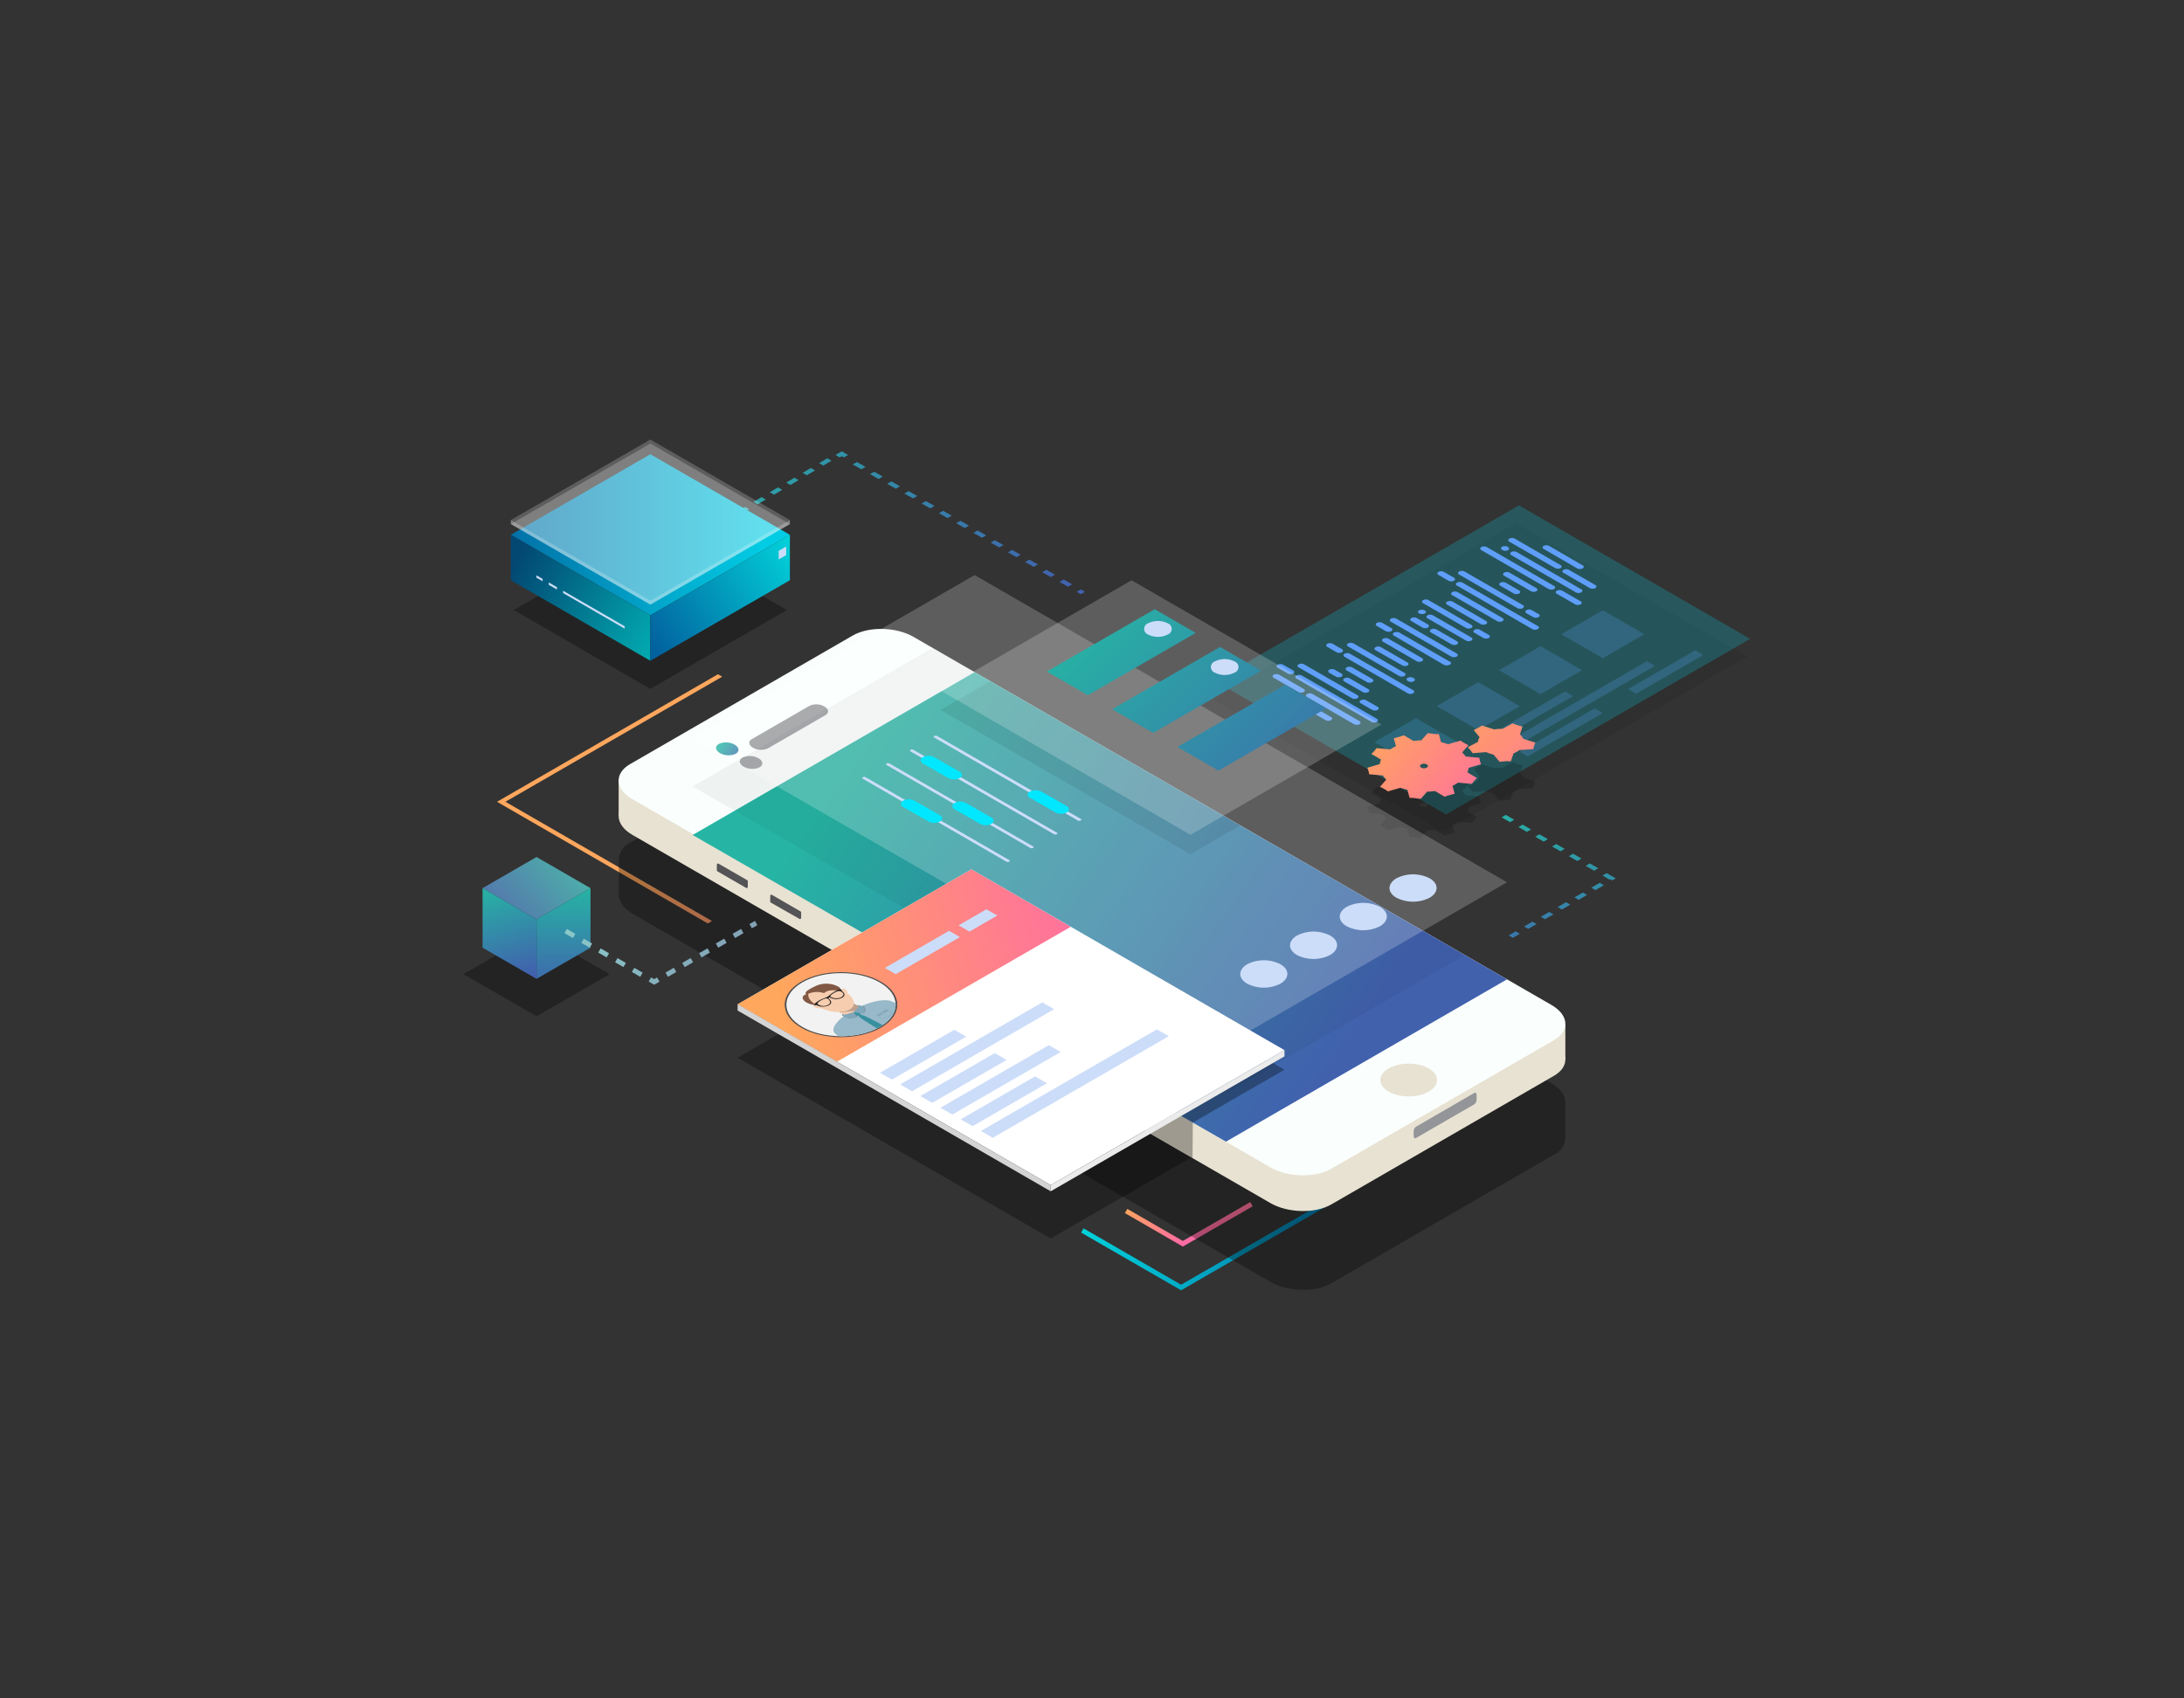 <svg id="Layer_1" data-name="Layer 1" xmlns="http://www.w3.org/2000/svg" xmlns:xlink="http://www.w3.org/1999/xlink" viewBox="0 0 450 350"><rect x="0" y="0" width="450" height="350" fill="#333333" stroke="none"/><defs><style>.cls-1{fill:url(#linear-gradient);}.cls-2{fill:url(#linear-gradient-2);}.cls-3{fill:url(#linear-gradient-3);}.cls-4,.cls-7{fill:#5f9ef9;}.cls-4{opacity:0.23;}.cls-5{opacity:0.08;}.cls-52,.cls-6{fill:#00e7ff;}.cls-19,.cls-6{opacity:0.21;}.cls-8{fill:url(#linear-gradient-4);}.cls-9{fill:url(#linear-gradient-5);}.cls-10{fill:url(#linear-gradient-6);}.cls-11{fill:url(#linear-gradient-7);}.cls-12{fill:url(#linear-gradient-8);}.cls-13{opacity:0.32;}.cls-14{fill:url(#linear-gradient-9);}.cls-15{fill:url(#linear-gradient-10);}.cls-16{fill:url(#linear-gradient-11);}.cls-17{fill:#ccddf9;}.cls-18,.cls-19,.cls-37{fill:#fff;}.cls-18{opacity:0.38;}.cls-20{opacity:0.17;}.cls-21{fill:#e8e2d3;}.cls-22{fill:#fafffd;}.cls-23{fill:url(#linear-gradient-12);}.cls-24{fill:#939598;}.cls-25{fill:url(#linear-gradient-13);}.cls-26{fill:#545456;}.cls-27{opacity:0.05;}.cls-28{fill:url(#linear-gradient-14);}.cls-29{fill:url(#linear-gradient-15);}.cls-30{fill:url(#linear-gradient-16);}.cls-31{fill:url(#linear-gradient-17);}.cls-32{fill:url(#linear-gradient-18);}.cls-33{fill:url(#linear-gradient-19);}.cls-34{fill:url(#linear-gradient-20);}.cls-35{fill:url(#linear-gradient-21);}.cls-36{fill:url(#linear-gradient-22);}.cls-38{fill:url(#linear-gradient-23);}.cls-39{fill:#f2f2f2;}.cls-40{fill:#4d4d4d;}.cls-41{fill:#719daf;}.cls-42{fill:#f6cdaf;}.cls-43{fill:#414042;opacity:0.31;}.cls-44{fill:#97b9c9;}.cls-45{fill:#81a7ba;}.cls-46{fill:#815844;}.cls-47{fill:#231f20;}.cls-48{fill:#38909e;}.cls-49{fill:#d4d4d4;}.cls-50{fill:#ebebeb;}.cls-51{fill:url(#linear-gradient-24);}</style><linearGradient id="linear-gradient" x1="222.76" y1="253.82" x2="283.72" y2="253.82" gradientUnits="userSpaceOnUse"><stop offset="0" stop-color="#02d2da"/><stop offset="1" stop-color="#02629e"/></linearGradient><linearGradient id="linear-gradient-2" x1="278.39" y1="245.95" x2="276.61" y2="260.22" gradientTransform="matrix(1, -0.58, 0.87, 0.5, -251.13, 283.19)" gradientUnits="userSpaceOnUse"><stop offset="0" stop-color="#ffa75d"/><stop offset="1" stop-color="#ff69a6"/></linearGradient><linearGradient id="linear-gradient-3" x1="29.84" y1="175.29" x2="72.52" y2="217.97" gradientTransform="matrix(0.87, 0.5, -1, 0.58, 273.46, 65.75)" xlink:href="#linear-gradient-2"/><linearGradient id="linear-gradient-4" x1="132.85" y1="105.17" x2="218.35" y2="128.17" gradientUnits="userSpaceOnUse"><stop offset="0" stop-color="#26b5a4"/><stop offset="1" stop-color="#4161ad"/></linearGradient><linearGradient id="linear-gradient-5" x1="135.64" y1="94.81" x2="221.14" y2="117.81" xlink:href="#linear-gradient-4"/><linearGradient id="linear-gradient-6" x1="138.47" y1="84.28" x2="223.97" y2="107.28" xlink:href="#linear-gradient-4"/><linearGradient id="linear-gradient-7" x1="136.59" y1="91.26" x2="222.09" y2="114.26" xlink:href="#linear-gradient-4"/><linearGradient id="linear-gradient-8" x1="134.71" y1="98.28" x2="220.21" y2="121.27" xlink:href="#linear-gradient-4"/><linearGradient id="linear-gradient-9" x1="157.27" y1="110.21" x2="96.73" y2="110.21" gradientUnits="userSpaceOnUse"><stop offset="0" stop-color="#02cce3"/><stop offset="1" stop-color="#02629e"/></linearGradient><linearGradient id="linear-gradient-10" x1="135.75" y1="131.87" x2="106.13" y2="115.92" gradientUnits="userSpaceOnUse"><stop offset="0" stop-color="#02aab0"/><stop offset="1" stop-color="#024873"/></linearGradient><linearGradient id="linear-gradient-11" x1="164.01" y1="112.51" x2="134.23" y2="132.85" xlink:href="#linear-gradient"/><linearGradient id="linear-gradient-12" x1="177.66" y1="152.19" x2="273.41" y2="220.19" xlink:href="#linear-gradient-4"/><linearGradient id="linear-gradient-13" x1="148.55" y1="153.28" x2="152.93" y2="156.78" xlink:href="#linear-gradient-4"/><linearGradient id="linear-gradient-14" x1="298.93" y1="142.82" x2="326.34" y2="170.24" gradientTransform="matrix(1, 0, 0, 1, 0, 0)" xlink:href="#linear-gradient-2"/><linearGradient id="linear-gradient-15" x1="282.28" y1="149.15" x2="307.53" y2="168.9" gradientTransform="matrix(1, 0, 0, 1, 0, 0)" xlink:href="#linear-gradient-2"/><linearGradient id="linear-gradient-16" x1="321.07" y1="164.3" x2="321.4" y2="203.3" xlink:href="#linear-gradient-4"/><linearGradient id="linear-gradient-17" x1="118.55" y1="175.6" x2="102.05" y2="190.93" gradientUnits="userSpaceOnUse"><stop offset="0" stop-color="#4cb5a9"/><stop offset="1" stop-color="#556fad"/></linearGradient><linearGradient id="linear-gradient-18" x1="102.11" y1="181.99" x2="107.41" y2="201.1" xlink:href="#linear-gradient-4"/><linearGradient id="linear-gradient-19" x1="116.11" y1="182.68" x2="116.11" y2="204.59" xlink:href="#linear-gradient-4"/><linearGradient id="linear-gradient-20" x1="222.25" y1="125.62" x2="274.57" y2="177.95" xlink:href="#linear-gradient-4"/><linearGradient id="linear-gradient-21" x1="225.09" y1="122.78" x2="277.42" y2="175.1" xlink:href="#linear-gradient-4"/><linearGradient id="linear-gradient-22" x1="227.93" y1="119.93" x2="280.26" y2="172.26" xlink:href="#linear-gradient-4"/><linearGradient id="linear-gradient-23" x1="-5.44" y1="278.01" x2="40.25" y2="307.59" gradientTransform="matrix(1, -0.58, 0.87, 0.5, -76.59, 61.32)" xlink:href="#linear-gradient-2"/><linearGradient id="linear-gradient-24" x1="105.21" y1="178.22" x2="170.21" y2="207.72" gradientUnits="userSpaceOnUse"><stop offset="0.01" stop-color="#8fd9d0"/><stop offset="1" stop-color="#7e8cad"/></linearGradient></defs><title>AdobeStock_206587934 [Converti]</title><polygon class="cls-1" points="243.36 265.9 222.76 254.01 223.26 253.14 243.36 264.75 283.23 241.73 283.73 242.6 243.36 265.9"/><polygon class="cls-2" points="243.72 256.89 231.78 249.99 232.28 249.13 243.72 255.73 257.61 247.72 258.11 248.59 243.72 256.89"/><polygon class="cls-3" points="145.83 190.3 102.41 165.23 147.93 138.95 148.8 139.45 104.14 165.23 146.7 189.8 145.83 190.3"/><polygon class="cls-4" points="300.3 152.93 291.74 157.87 283.19 152.93 291.74 147.99 300.3 152.93"/><polygon class="cls-5" points="359.99 135.33 297.33 171.51 249.7 144.01 312.36 107.83 359.99 135.33"/><polygon class="cls-6" points="360.6 131.65 297.94 167.83 250.31 140.33 312.97 104.15 360.6 131.65"/><path class="cls-7" d="M274.25,148.41a1.21,1.21,0,0,1-1.11,0l-9.24-5.34c-.31-.17-.31-.46,0-.64a1.25,1.25,0,0,1,1.1,0l9.25,5.34A.34.34,0,0,1,274.25,148.41Z"/><path class="cls-7" d="M280.11,149.25a1.25,1.25,0,0,1-1.1,0l-9.7-5.6a.34.34,0,0,1,0-.64,1.27,1.27,0,0,1,1.11,0l9.69,5.6C280.42,148.79,280.42,149.07,280.11,149.25Z"/><path class="cls-7" d="M268.62,142.61a1.19,1.19,0,0,1-1.1,0l-5.07-2.93a.33.33,0,0,1,0-.63,1.19,1.19,0,0,1,1.1,0l5.07,2.93A.33.33,0,0,1,268.62,142.61Z"/><path class="cls-7" d="M283.7,148.77a1.25,1.25,0,0,1-1.1,0l-15.46-8.93a.33.33,0,0,1,0-.63,1.19,1.19,0,0,1,1.1,0l15.46,8.92C284,148.31,284,148.59,283.7,148.77Z"/><path class="cls-7" d="M266.45,138.81a1.25,1.25,0,0,1-1.1,0l-2.07-1.2a.33.33,0,0,1,0-.63,1.19,1.19,0,0,1,1.1,0l2.07,1.19A.34.34,0,0,1,266.45,138.81Z"/><path class="cls-7" d="M283.84,146.3a1.25,1.25,0,0,1-1.1,0l-2.35-1.36a.33.33,0,0,1,0-.63,1.19,1.19,0,0,1,1.1,0l2.35,1.35A.34.34,0,0,1,283.84,146.3Z"/><path class="cls-7" d="M279.68,143.9a1.25,1.25,0,0,1-1.1,0l-11-6.37a.33.33,0,0,1,0-.63,1.21,1.21,0,0,1,1.11,0l11,6.36C280,143.44,280,143.72,279.68,143.9Z"/><path class="cls-7" d="M281.91,142.63a1.21,1.21,0,0,1-1.11,0L277,140.44c-.31-.17-.31-.46,0-.64a1.25,1.25,0,0,1,1.1,0l3.8,2.2A.33.33,0,0,1,281.91,142.63Z"/><path class="cls-7" d="M276.39,139.45a1.27,1.27,0,0,1-1.11,0l-1.38-.8a.34.34,0,0,1,0-.64,1.27,1.27,0,0,1,1.11,0l1.38.8A.34.34,0,0,1,276.39,139.45Z"/><path class="cls-7" d="M282.74,140.56a1.21,1.21,0,0,1-1.11,0l-4.14-2.39a.34.34,0,0,1,0-.64,1.27,1.27,0,0,1,1.11,0l4.14,2.39A.34.34,0,0,1,282.74,140.56Z"/><path class="cls-7" d="M291.15,142.87a1.19,1.19,0,0,1-1.1,0l-13-7.51a.34.34,0,0,1,0-.64,1.27,1.27,0,0,1,1.11,0l13,7.51C291.46,142.41,291.46,142.7,291.15,142.87Z"/><path class="cls-7" d="M276.49,134.41a1.25,1.25,0,0,1-1.1,0l-1.9-1.1c-.31-.18-.31-.46,0-.64a1.25,1.25,0,0,1,1.1,0l1.9,1.1C276.8,133.94,276.8,134.23,276.49,134.41Z"/><path class="cls-7" d="M291.29,140.4a1.19,1.19,0,0,1-1.1,0l-.14-.08a.34.34,0,0,1,0-.64,1.25,1.25,0,0,1,1.1,0l.14.08C291.6,139.94,291.6,140.23,291.29,140.4Z"/><path class="cls-7" d="M289.37,139.29a1.19,1.19,0,0,1-1.1,0l-10.5-6.06c-.31-.18-.31-.46,0-.64a1.25,1.25,0,0,1,1.1,0l10.5,6.07A.33.33,0,0,1,289.37,139.29Z"/><path class="cls-7" d="M290.05,137.13a1.19,1.19,0,0,1-1.1,0L283.43,134c-.31-.18-.31-.46,0-.64a1.19,1.19,0,0,1,1.1,0l5.52,3.19A.33.33,0,0,1,290.05,137.13Z"/><path class="cls-7" d="M293,136.26a1.27,1.27,0,0,1-1.11,0l-6.9-4a.33.33,0,0,1,0-.63,1.21,1.21,0,0,1,1.11,0l6.9,4A.34.34,0,0,1,293,136.26Z"/><path class="cls-7" d="M298.61,137a1.27,1.27,0,0,1-1.11,0L287.22,131a.34.34,0,0,1,0-.64,1.27,1.27,0,0,1,1.11,0l10.28,5.94A.34.34,0,0,1,298.61,137Z"/><path class="cls-7" d="M286.65,130.07a1.27,1.27,0,0,1-1.11,0L283.7,129a.34.34,0,0,1,0-.64,1.21,1.21,0,0,1,1.11,0l1.84,1.06A.34.34,0,0,1,286.65,130.07Z"/><path class="cls-7" d="M300.13,135.3a1.21,1.21,0,0,1-1.11,0l-12.42-7.17a.34.34,0,0,1,0-.64,1.25,1.25,0,0,1,1.1,0l12.43,7.17A.34.34,0,0,1,300.13,135.3Z"/><path class="cls-7" d="M300.2,132.79a1.21,1.21,0,0,1-1.11,0l-4.24-2.45c-.31-.17-.31-.46,0-.64a1.25,1.25,0,0,1,1.1,0l4.25,2.45A.34.34,0,0,1,300.2,132.79Z"/><path class="cls-7" d="M294.2,129.33a1.19,1.19,0,0,1-1.1,0L290.81,128c-.31-.18-.31-.46,0-.64a1.25,1.25,0,0,1,1.1,0l2.29,1.32C294.51,128.87,294.51,129.16,294.2,129.33Z"/><path class="cls-7" d="M303.16,132a1.19,1.19,0,0,1-1.1,0l-7.92-4.57a.33.33,0,0,1,0-.63,1.19,1.19,0,0,1,1.1,0l7.92,4.57A.33.33,0,0,1,303.16,132Z"/><path class="cls-7" d="M293.57,126.42a1.25,1.25,0,0,1-1.1,0l-.07,0c-.31-.18-.31-.46,0-.64a1.19,1.19,0,0,1,1.1,0l.07,0C293.88,126,293.88,126.24,293.57,126.42Z"/><path class="cls-7" d="M306.75,131.48a1.25,1.25,0,0,1-1.1,0l-1.83-1.06c-.31-.18-.31-.46,0-.64a1.25,1.25,0,0,1,1.1,0l1.83,1.06C307.06,131,307.06,131.3,306.75,131.48Z"/><path class="cls-7" d="M303.16,129.41a1.25,1.25,0,0,1-1.1,0l-8.83-5.1c-.31-.18-.31-.47,0-.64a1.19,1.19,0,0,1,1.1,0l8.83,5.1C303.47,128.94,303.47,129.23,303.16,129.41Z"/><path class="cls-7" d="M306.2,128.61a1.27,1.27,0,0,1-1.11,0l-6.9-4a.33.33,0,0,1,0-.63,1.21,1.21,0,0,1,1.11,0l6.9,4A.34.34,0,0,1,306.2,128.61Z"/><path class="cls-7" d="M309.58,128a1.19,1.19,0,0,1-1.1,0l-9.25-5.34c-.31-.17-.31-.46,0-.64a1.25,1.25,0,0,1,1.1,0l9.25,5.34C309.89,127.55,309.89,127.83,309.58,128Z"/><path class="cls-7" d="M316.83,129.64a1.21,1.21,0,0,1-1.11,0l-15.5-8.95a.33.33,0,0,1,0-.63,1.19,1.19,0,0,1,1.1,0L316.83,129A.33.33,0,0,1,316.83,129.64Z"/><path class="cls-7" d="M299.57,119.68a1.19,1.19,0,0,1-1.1,0l-2.07-1.19c-.31-.18-.31-.46,0-.64a1.19,1.19,0,0,1,1.1,0l2.07,1.2A.33.33,0,0,1,299.57,119.68Z"/><path class="cls-7" d="M317,127.17a1.19,1.19,0,0,1-1.1,0l-1.38-.79a.34.34,0,0,1,0-.64,1.19,1.19,0,0,1,1.1,0l1.38.8A.33.33,0,0,1,317,127.17Z"/><path class="cls-7" d="M313.76,125.32a1.21,1.21,0,0,1-1.11,0l-12-6.91c-.31-.18-.31-.46,0-.64a1.25,1.25,0,0,1,1.1,0l12,6.91A.34.34,0,0,1,313.76,125.32Z"/><path class="cls-7" d="M313,122.31a1.19,1.19,0,0,1-1.1,0l-2.76-1.59c-.31-.18-.31-.46,0-.64a1.25,1.25,0,0,1,1.1,0l2.76,1.6A.33.33,0,0,1,313,122.31Z"/><path class="cls-7" d="M316.55,121.84a1.25,1.25,0,0,1-1.1,0l-5.52-3.19c-.31-.18-.31-.46,0-.64a1.19,1.19,0,0,1,1.1,0l5.52,3.19C316.86,121.37,316.86,121.66,316.55,121.84Z"/><path class="cls-7" d="M325.66,124.54a1.19,1.19,0,0,1-1.1,0l-3.78-2.17a.34.34,0,0,1,0-.64,1.21,1.21,0,0,1,1.11,0l3.77,2.18A.33.33,0,0,1,325.66,124.54Z"/><path class="cls-7" d="M320.18,121.38a1.19,1.19,0,0,1-1.1,0l-13.85-8a.34.34,0,0,1,0-.64,1.21,1.21,0,0,1,1.11,0l13.84,8A.33.33,0,0,1,320.18,121.38Z"/><path class="cls-7" d="M325.8,122.07a1.21,1.21,0,0,1-1.11,0L311.4,114.4c-.31-.18-.31-.46,0-.64a1.19,1.19,0,0,1,1.1,0l13.3,7.68A.33.33,0,0,1,325.8,122.07Z"/><path class="cls-7" d="M310.73,113.38a1.25,1.25,0,0,1-1.1,0l-.12-.07a.34.34,0,0,1,0-.64,1.27,1.27,0,0,1,1.11,0l.11.07C311,112.91,311,113.2,310.73,113.38Z"/><path class="cls-7" d="M328.7,121.2a1.27,1.27,0,0,1-1.11,0l-5.43-3.14a.33.33,0,0,1,0-.63,1.21,1.21,0,0,1,1.11,0l5.43,3.13A.34.34,0,0,1,328.7,121.2Z"/><path class="cls-7" d="M321.54,117.07a1.25,1.25,0,0,1-1.1,0L311,111.64c-.31-.18-.31-.47,0-.64a1.19,1.19,0,0,1,1.1,0l9.41,5.43C321.85,116.61,321.85,116.89,321.54,117.07Z"/><path class="cls-7" d="M326.07,117.13a1.19,1.19,0,0,1-1.1,0l-6.9-4c-.31-.18-.31-.46,0-.64a1.25,1.25,0,0,1,1.1,0l6.9,4A.33.33,0,0,1,326.07,117.13Z"/><polygon class="cls-4" points="313.14 145.52 304.58 150.46 296.02 145.52 304.58 140.58 313.14 145.52"/><polygon class="cls-4" points="325.97 138.11 317.42 143.05 308.86 138.11 317.42 133.17 325.97 138.11"/><polygon class="cls-4" points="338.81 130.7 330.25 135.64 321.69 130.7 330.25 125.76 338.81 130.7"/><polygon class="cls-4" points="324.15 143.44 308.69 152.36 307.04 151.4 322.5 142.48 324.15 143.44"/><polygon class="cls-4" points="340.99 137.22 311.73 154.11 310.07 153.16 339.33 136.26 340.99 137.22"/><polygon class="cls-4" points="330.23 146.94 314.77 155.87 313.11 154.91 328.57 145.99 330.23 146.94"/><polygon class="cls-4" points="350.93 134.99 337.13 142.96 335.47 142 349.27 134.03 350.93 134.99"/><polygon class="cls-8" points="146.76 109.42 145.9 108.92 146.76 108.42 147.63 108.92 146.76 109.42"/><path class="cls-9" d="M149.32,107.94l-.86-.5,1.69-1,.87.5Zm3.39-2-.87-.5,1.69-1,.87.5Zm3.38-2-.86-.5,1.69-1,.86.5Zm3.39-2-.87-.5,1.69-1,.87.5Zm3.38-2-.86-.5,1.69-1,.86.5Zm3.39-2-.87-.5,1.69-1,.87.5Zm3.38-2-.86-.5,1.69-1,.86.5Z"/><polygon class="cls-10" points="173.02 94.26 172.15 93.76 173.45 93.01 174.75 93.76 173.88 94.26 173.45 94.01 173.02 94.26"/><path class="cls-11" d="M220.06,120.92l-1.77-1,.86-.5,1.78,1Zm-3.55-2-1.78-1,.87-.5,1.78,1ZM213,116.82l-1.78-1,.87-.5,1.77,1Zm-3.56-2-1.77-1,.86-.5,1.78,1Zm-3.55-2-1.77-1,.86-.5,1.78,1Zm-3.55-2-1.78-1,.87-.5,1.78,1Zm-3.55-2-1.78-1,.87-.5,1.77,1Zm-3.55-2.06-1.78-1,.87-.5,1.77,1Zm-3.56-2-1.77-1,.86-.5,1.78,1Zm-3.55-2.05-1.78-1,.87-.5,1.78,1Zm-3.55-2-1.78-1,.87-.5,1.77,1Zm-3.55-2-1.78-1,.87-.5,1.77,1Zm-3.56-2-1.77-1,.86-.5,1.78,1Z"/><polygon class="cls-12" points="222.7 122.45 221.84 121.95 222.7 121.45 223.57 121.95 222.7 122.45"/><polygon class="cls-13" points="105.86 125.71 134 109.47 162.14 125.71 134 141.96 105.86 125.71"/><polygon class="cls-14" points="134 126.81 105.25 110.21 134 93.61 162.75 110.21 134 126.81"/><polygon class="cls-15" points="134 126.81 134 136.17 105.25 119.57 105.25 110.21 134 126.81"/><polygon class="cls-16" points="134 126.81 134 136.17 162.75 119.57 162.75 110.21 134 126.81"/><polygon class="cls-17" points="128.71 129.55 116.03 122.22 116.03 121.74 128.71 129.06 128.71 129.55"/><polygon class="cls-17" points="114.76 121.49 113.07 120.52 113.07 120.03 114.76 121 114.76 121.49"/><polygon class="cls-17" points="111.8 119.78 110.53 119.05 110.53 118.56 111.8 119.3 111.8 119.78"/><polygon class="cls-17" points="161.98 114.4 160.45 115.28 160.45 113.51 161.98 112.63 161.98 114.4"/><polygon class="cls-18" points="162.75 107.18 162.75 108 134 124.6 134 123.78 162.75 107.18"/><polygon class="cls-19" points="134 123.78 105.25 107.18 134 90.58 162.75 107.18 134 123.78"/><polygon class="cls-19" points="134 124.6 105.25 108 134 91.4 162.75 108 134 124.6"/><polygon class="cls-18" points="105.25 107.18 105.25 108 134 124.6 134 123.78 105.25 107.18"/><polygon class="cls-13" points="264.66 227.41 216.49 255.22 151.98 217.97 200.15 190.16 264.66 227.41"/><path class="cls-20" d="M313.05,162.61h0l2.89-.22a4.27,4.27,0,0,1,.15-.67,4.11,4.11,0,0,1,.28-.65l-2.51-.79a2.47,2.47,0,0,0-.69-.89h0l.54-1.66c-.36-.08-.71-.18-1.06-.28s-.67-.23-1-.36l-2.07,1.13a8.48,8.48,0,0,0-1.68.11h0l-2.56-.8c-.25.17-.51.33-.8.49s-.59.3-.89.43l1.22,1.49a1.8,1.8,0,0,0-.34,1h0L302.41,162a7.7,7.7,0,0,1,.56.59c.16.21.31.42.44.63l2.83-.22a5.67,5.67,0,0,0,.7.29c.25.08.5.14.76.2h0l1.25,1.52c.38-.05.76-.1,1.15-.13s.78,0,1.16-.05l.53-1.61A5.11,5.11,0,0,0,313.05,162.61Z"/><path class="cls-20" d="M299.91,169.63c.18-.1.35-.21.52-.32l2.85.26a6.74,6.74,0,0,1,.47-.62,6.47,6.47,0,0,1,.59-.58l-2-1.17a3.24,3.24,0,0,0,.26-.93l2.58-.76a3.71,3.71,0,0,1-.24-.66,3.15,3.15,0,0,1-.12-.67l-2.83-.26a5.18,5.18,0,0,0-.74-.84l1.31-1.48q-.45-.21-.87-.45c-.27-.17-.53-.33-.77-.51l-2.56.76a11.1,11.1,0,0,0-1.45-.44l-.45-1.64-1.16-.07q-.58-.06-1.14-.15l-1.3,1.48c-.55,0-1.09.07-1.62.14l-2-1.18c-.32.12-.66.24-1,.34s-.71.19-1.07.27l.45,1.64c-.22.1-.43.22-.64.33l-.51.33-2.86-.26a6.33,6.33,0,0,1-.47.62,8.11,8.11,0,0,1-.59.58l2,1.17a3.16,3.16,0,0,0-.26.93l-2.58.76a4,4,0,0,1,.25.65,4.11,4.11,0,0,1,.12.67l2.83.26a4.67,4.67,0,0,0,.73.84l-1.31,1.49q.45.21.87.45c.28.16.53.33.78.5l2.55-.75a11.56,11.56,0,0,0,1.45.43l.45,1.65c.39,0,.77,0,1.16.07s.77.08,1.14.14l1.31-1.47c.54,0,1.08-.07,1.61-.14l2,1.17c.32-.12.66-.23,1-.33s.71-.2,1.07-.28l-.45-1.63Zm-7.08-3.42a.35.35,0,0,1,0-.66,1.23,1.23,0,0,1,1.15,0,.35.35,0,0,1,0,.66A1.29,1.29,0,0,1,292.83,166.21Z"/><path class="cls-13" d="M322.53,227.16l0,0c0-1.37-.94-2.78-2.83-3.87L188.23,147.45c-3.6-2.07-9.21-2.2-12.53-.28l-45.88,26.5a4.07,4.07,0,0,0-2.31,3.19l0,0v7.44l0,0c0,1.4.88,2.85,2.82,4l131.45,75.87c3.6,2.07,9.21,2.2,12.53.28l45.88-26.5a4,4,0,0,0,2.33-3.38l0,0Z"/><path class="cls-21" d="M127.47,160.64v7.43l6.53,3.6s-.29-8.15-.41-8.23S127.47,160.64,127.47,160.64Z"/><polygon class="cls-21" points="322.53 210.96 322.53 218.31 310.24 225.16 322.53 210.96"/><path class="cls-21" d="M261.77,247.93c3.6,2.07,9.21,2.2,12.53.28l45.88-26.51c3.32-1.91,3.1-5.15-.5-7.23L188.23,138.61c-3.6-2.08-9.21-2.2-12.53-.29l-45.88,26.51c-3.32,1.92-3.1,5.16.5,7.23Z"/><path class="cls-22" d="M261.77,240.57c3.6,2.07,9.21,2.2,12.53.28l45.88-26.5c3.32-1.92,3.1-5.16-.5-7.24L188.23,131.25c-3.6-2.08-9.21-2.2-12.53-.28l-45.88,26.5c-3.32,1.92-3.1,5.16.5,7.23Z"/><polygon class="cls-23" points="252.6 235.27 310.51 201.82 200.81 138.51 142.71 172.07 252.6 235.27"/><path class="cls-24" d="M155.14,154.09a3.45,3.45,0,0,0,3.09.13l11.86-6.85c.78-.46.69-1.25-.23-1.78h0a3.4,3.4,0,0,0-3.08-.13l-11.86,6.85c-.79.45-.69,1.25.22,1.78Z"/><path class="cls-25" d="M148.34,155.19a3.62,3.62,0,0,0,3.26.14c.83-.48.73-1.32-.24-1.88a3.6,3.6,0,0,0-3.25-.14C147.28,153.8,147.38,154.64,148.34,155.19Z"/><path class="cls-24" d="M153.24,158c-1-.56-1.07-1.4-.24-1.88a3.65,3.65,0,0,1,3.26.13c1,.56,1.07,1.4.23,1.88A3.63,3.63,0,0,1,153.24,158Z"/><path class="cls-26" d="M154.08,182.77a.24.24,0,0,1-.12.2.21.21,0,0,1-.24,0l-5.9-3.41a.22.22,0,0,1-.12-.2v-1.18a.22.22,0,0,1,.12-.2.24.24,0,0,1,.23,0l5.91,3.41a.24.24,0,0,1,.12.21Z"/><path class="cls-26" d="M165.07,189.15a.25.25,0,0,1-.11.21.25.25,0,0,1-.24,0L158.81,186a.25.25,0,0,1-.11-.21v-1.17a.25.25,0,0,1,.11-.21.25.25,0,0,1,.24,0l5.91,3.42a.23.23,0,0,1,.11.2Z"/><ellipse class="cls-21" cx="290.26" cy="222.57" rx="5.85" ry="3.38"/><polygon class="cls-27" points="192.15 133.51 142.71 162.07 252.6 225.27 301.85 196.82 192.15 133.51"/><path class="cls-24" d="M303.76,227.58l-12,6.94c-.26.16-.48,0-.48-.36V233.1a1.15,1.15,0,0,1,.48-.91l12-6.95c.27-.15.48,0,.48.36v1.06A1.16,1.16,0,0,1,303.76,227.58Z"/><path class="cls-28" d="M313.05,154.58h0l2.89-.21a3.82,3.82,0,0,1,.15-.67,4.21,4.21,0,0,1,.28-.66l-2.51-.79a2.53,2.53,0,0,0-.69-.88v0l.54-1.65c-.36-.08-.71-.18-1.06-.29s-.67-.23-1-.35l-2.07,1.13a7.2,7.2,0,0,0-1.68.11h0l-2.56-.81a7.74,7.74,0,0,1-.8.49c-.29.16-.59.3-.89.44l1.22,1.49a1.8,1.8,0,0,0-.34.95h0L302.41,154a5.21,5.21,0,0,1,.56.59,6.37,6.37,0,0,1,.44.62l2.83-.21a5.67,5.67,0,0,0,.7.28,6.53,6.53,0,0,0,.76.2h0L309,157c.38-.05.76-.09,1.15-.12s.78,0,1.16,0l.53-1.62A4.79,4.79,0,0,0,313.05,154.58Z"/><path class="cls-29" d="M299.91,161.61l.52-.33,2.85.26a6.23,6.23,0,0,1,1.06-1.2l-2-1.17a3.08,3.08,0,0,0,.26-.93l2.58-.75a4.38,4.38,0,0,1-.24-.66,3.26,3.26,0,0,1-.12-.67L302,155.9a5.18,5.18,0,0,0-.74-.84l1.31-1.49q-.45-.21-.87-.45c-.27-.16-.53-.33-.77-.5l-2.56.75a12.87,12.87,0,0,0-1.45-.43l-.45-1.65c-.38,0-.77,0-1.16-.07s-.77-.08-1.14-.14l-1.3,1.48a14.34,14.34,0,0,0-1.62.14l-2-1.18c-.32.12-.66.23-1,.34s-.71.19-1.07.27l.45,1.63-.64.34c-.18.11-.35.21-.51.33l-2.86-.26a6.24,6.24,0,0,1-.47.61,6.47,6.47,0,0,1-.59.58l2,1.18a3.1,3.1,0,0,0-.26.92l-2.58.76a4.44,4.44,0,0,1,.25.66,3.93,3.93,0,0,1,.12.67l2.83.26a4.67,4.67,0,0,0,.73.84l-1.31,1.49q.45.21.87.45c.28.16.53.33.78.5l2.55-.75a13.51,13.51,0,0,0,1.45.43l.45,1.65c.39,0,.77,0,1.16.07s.77.08,1.14.14l1.31-1.48a14.37,14.37,0,0,0,1.61-.14l2,1.18c.32-.12.66-.24,1-.34s.71-.19,1.07-.27l-.45-1.64C299.49,161.84,299.7,161.73,299.91,161.61Zm-7.08-3.42c-.32-.19-.32-.48,0-.67a1.29,1.29,0,0,1,1.15,0c.32.19.32.48,0,.67A1.29,1.29,0,0,1,292.83,158.19Z"/><path class="cls-30" d="M311.71,193.27l-.87-.5,1.44-.84.87.5Zm3.17-1.84-.87-.5,1.74-1,.86.5Zm3.46-2-.86-.5,1.73-1,.87.5Zm3.47-2-.87-.5,1.73-1,.87.5Zm3.46-2-.86-.5,1.73-1,.86.5Zm3.47-2-.87-.5,1.73-1,.87.5Zm2.88-2.16-1.44-.84.87-.5,1.87,1.09-.72.41-.43-.25Zm-3.17-1.84-1.73-1,.86-.5,1.74,1Zm-3.47-2-1.73-1,.87-.5,1.73,1Zm-3.46-2-1.73-1,.86-.5,1.74,1Zm-3.46-2-1.74-1,.87-.5,1.73,1Zm-3.47-2-1.73-1,.87-.5,1.73,1Zm-3.46-2-1.73-1,.86-.5,1.73,1Z"/><polygon class="cls-31" points="110.55 189.45 99.43 183.03 110.55 176.61 121.67 183.03 110.55 189.45"/><polygon class="cls-13" points="110.55 209.44 95.49 200.75 110.55 192.06 125.61 200.75 110.55 209.44"/><polygon class="cls-32" points="99.43 183.03 99.43 195.3 110.55 201.72 110.55 189.45 99.43 183.03"/><polygon class="cls-33" points="121.67 183.03 121.67 195.3 110.55 201.72 110.55 189.45 121.67 183.03"/><polygon class="cls-19" points="252.6 215.27 310.51 181.82 200.81 118.51 142.71 152.07 252.6 215.27"/><polygon class="cls-5" points="204.05 140.38 193.79 146.31 245.28 176.03 255.55 170.1 204.05 140.38"/><polygon class="cls-19" points="284.64 149.31 245.28 172.03 193.79 142.31 233.15 119.58 284.64 149.31"/><polygon class="cls-34" points="246.38 130.43 224.15 143.27 215.69 138.39 237.93 125.55 246.38 130.43"/><polygon class="cls-35" points="259.84 138.2 237.6 151.04 229.15 146.16 251.39 133.32 259.84 138.2"/><polygon class="cls-36" points="273.29 145.97 251.05 158.81 242.6 153.93 264.84 141.09 273.29 145.97"/><polygon class="cls-13" points="174.88 197.78 245.72 238.66 245.77 231.34 264.66 220.44 200.15 183.19 174.88 197.78"/><polygon class="cls-37" points="264.66 216.41 216.49 244.22 151.98 206.97 200.15 179.16 264.66 216.41"/><polygon class="cls-38" points="220.62 190.99 172.46 218.79 151.98 206.97 200.15 179.16 220.62 190.99"/><polygon class="cls-17" points="199.08 213.63 183.76 222.48 181.32 221.07 196.64 212.22 199.08 213.63"/><polygon class="cls-17" points="217.2 207.97 187.92 224.88 185.47 223.47 214.76 206.56 217.2 207.97"/><polygon class="cls-17" points="207.4 218.43 192.08 227.28 189.63 225.87 204.96 217.02 207.4 218.43"/><polygon class="cls-17" points="218.54 216.8 196.23 229.68 193.79 228.27 216.1 215.39 218.54 216.8"/><polygon class="cls-17" points="215.72 223.23 200.39 232.08 197.95 230.67 213.27 221.82 215.72 223.23"/><polygon class="cls-17" points="240.82 213.54 204.55 234.48 202.11 233.07 238.37 212.13 240.82 213.54"/><ellipse class="cls-39" cx="173.29" cy="207.04" rx="11.44" ry="6.61"/><path class="cls-40" d="M181.51,211.78c-4.53,2.61-11.9,2.61-16.43,0s-4.53-6.87,0-9.48,11.89-2.62,16.42,0S186,209.16,181.51,211.78Zm-16.19-9.34c-4.39,2.54-4.39,6.66,0,9.2s11.54,2.53,15.93,0,4.39-6.67,0-9.2S169.71,199.9,165.32,202.44Z"/><path class="cls-41" d="M173.46,209.16s0-.31,1.51-1.15a5.73,5.73,0,0,1,2-.88l.74.43-3.17,1.71-.43.24Z"/><polygon class="cls-42" points="175.93 206.81 174.41 207.68 172.9 208.56 176.38 210.7 178.01 209.76 179.65 208.82 175.93 206.81"/><polygon class="cls-43" points="175.93 206.81 174.41 207.68 172.9 208.56 173.07 208.66 173.07 208.67 178.22 208.05 175.93 206.81"/><path class="cls-44" d="M181.26,211.64c2.33-1.35,3.43-3.14,3.28-4.91l-.95-.43c-2.48-.75-6.44,1.19-6.44,1.19l-.63.56-.61.5-.9.33-.93.39s-3.36,2.28-2.05,3.71l.74.55A16.5,16.5,0,0,0,181.26,211.64Z"/><path class="cls-42" d="M174,204.3c2.09,1.2,2.56,2.88,1.06,3.75s-4.42.6-6.51-.61-4-2.07-1-3.75S171.9,203.09,174,204.3Z"/><path class="cls-42" d="M168.08,207.18s-.6-.09-.52.16,1.14.51,1.73.48Z"/><path class="cls-42" d="M173.53,204s-.15-.35.28-.3a1.09,1.09,0,0,1,.83,1Z"/><path class="cls-43" d="M174.93,208.93l-.78.32-.24.17.13.12a3.08,3.08,0,0,0,2.65,0l-.6-1S175.55,208.75,174.93,208.93Z"/><path class="cls-43" d="M177.83,208.85a.84.84,0,0,0,0-1.53l-.18-.06-.51.23-.34.3a6.64,6.64,0,0,1-.69.71Z"/><path class="cls-45" d="M175.91,208.55s1.05-.93,1.07-1.42l.65.23a.84.84,0,0,1,0,1.54Z"/><path class="cls-46" d="M168.53,203c-1.4.58-3.11,1.51-2.38,1.88h0c-1,.31-1,1-.13,1.62a4.52,4.52,0,0,0,2.28.63c-2.12-1.09-1.73-2.35-1.73-2.35a4.62,4.62,0,0,1,3.15-.14c.31.1.29-.87,3.32-.47,0,0,.42-.34-.22-.8A5.37,5.37,0,0,0,168.53,203Z"/><path class="cls-47" d="M173,203.89a6.34,6.34,0,0,0-1.73.91,10,10,0,0,1-.79.62s-.36.17-1.06.45a5.19,5.19,0,0,0-1.58,1,.91.91,0,0,1-.14.18l.31.1s0-.08.26,0a3,3,0,0,0,2.35.1c1.12-.5.49-1.19.06-1.53-.05,0,0,0,.11-.1s.14-.1.18-.07a2.77,2.77,0,0,0,2.65,0c.87-.65-.06-1.22-.16-1.35s0-.15,0-.15l-.18-.18ZM170.75,207a2,2,0,0,1-2.26-.07c-.41-.32,1.58-1.38,2-1.15S171.33,206.67,170.75,207Zm2.49-1.44a2.54,2.54,0,0,1-2.11-.13c-.39-.26,1.44-1.41,2-1.17C173.13,204.27,174.54,204.8,173.24,205.57Z"/><polygon class="cls-48" points="175.91 208.55 176.38 209.31 177.15 209.26 177.23 208.82 175.91 208.55"/><path class="cls-48" d="M178.25,209.4l-1.06-.36,0,.22-.39,0,.63.61,1.44.92,1.82,1.14c.21-.1.42-.21.61-.32s.39-.23.57-.36l-2-1.05h0Z"/><polygon class="cls-43" points="176.76 209.29 177.24 209.33 177.42 209.12 177.19 209.04 177.15 209.26 176.76 209.29"/><path class="cls-45" d="M175.91,208.55a9.9,9.9,0,0,1-2.45.61l.4.38a3.06,3.06,0,0,0,2.65,0Z"/><polygon class="cls-43" points="176.38 209.31 176.45 209.31 175.91 208.55 176.38 209.31"/><path class="cls-45" d="M180.59,209.21l1.31.75,1.31-.44.76-.76-1.31-.75Zm3.27-.44-.71.72-1.24.41-.85-.49,1.95-1.13Z"/><path class="cls-44" d="M182,208.65a.08.08,0,0,1,0,.15.3.3,0,0,1-.26,0,.08.08,0,0,1,0-.15A.3.3,0,0,1,182,208.65Z"/><path class="cls-45" d="M181.86,208.71h.06a0,0,0,0,0,0,0h-.06A0,0,0,0,0,181.86,208.71Z"/><path class="cls-45" d="M181.8,208.74a0,0,0,0,1,0,0h-.06a0,0,0,0,1,0,0A.06.06,0,0,1,181.8,208.74Z"/><path class="cls-45" d="M181.86,208.74a0,0,0,0,0,0,0h.06a0,0,0,0,0,0,0A.06.06,0,0,0,181.86,208.74Z"/><path class="cls-45" d="M181.8,208.71h-.06a0,0,0,0,1,0,0h.06A0,0,0,0,1,181.8,208.71Z"/><polygon class="cls-17" points="197.79 193.11 184.56 200.75 182.32 199.46 195.55 191.82 197.79 193.11"/><polygon class="cls-17" points="205.49 188.67 199.75 191.98 197.51 190.69 203.25 187.38 205.49 188.67"/><polygon class="cls-49" points="151.98 206.97 151.98 208.25 216.49 245.5 216.49 244.22 151.98 206.97"/><polygon class="cls-50" points="264.66 216.41 264.66 217.69 216.49 245.5 216.49 244.22 264.66 216.41"/><path class="cls-17" d="M263.83,198.71c1.89,1.1,1.89,2.87,0,4a7.54,7.54,0,0,1-6.86,0c-1.89-1.09-1.89-2.86,0-4A7.6,7.6,0,0,1,263.83,198.71Z"/><path class="cls-17" d="M274.08,192.8c1.89,1.09,1.89,2.86,0,4a7.6,7.6,0,0,1-6.86,0c-1.89-1.1-1.89-2.87,0-4A7.54,7.54,0,0,1,274.08,192.8Z"/><path class="cls-17" d="M284.33,186.88c1.89,1.09,1.89,2.87,0,4a7.6,7.6,0,0,1-6.86,0c-1.89-1.09-1.89-2.87,0-4A7.6,7.6,0,0,1,284.33,186.88Z"/><path class="cls-17" d="M294.58,181c1.89,1.1,1.89,2.87,0,4a7.6,7.6,0,0,1-6.86,0c-1.89-1.09-1.89-2.86,0-4A7.6,7.6,0,0,1,294.58,181Z"/><path class="cls-51" d="M134.79,202.93l-1.14-.65.5-.86.64.36.6-.35.5.87Zm2.83-1.63-.5-.87,1.73-1,.5.87Zm-5.7,0-1.73-1,.5-.86,1.73,1Zm9.16-2-.5-.87,1.73-1,.5.87Zm-12.62,0-1.73-1,.5-.86,1.73,1Zm16.09-2-.5-.87,1.73-1,.5.87Zm-19.56,0-1.73-1,.5-.86,1.73,1Zm23-2-.5-.87,1.73-1,.5.87Zm-26.48,0-1.73-1,.5-.86,1.73,1Zm29.94-2-.5-.87,1.74-1,.5.87Zm-33.4,0-1.74-1,.5-.86,1.74,1Zm36.87-2-.5-.87,1.13-.65.5.87Z"/><path class="cls-17" d="M240.58,130.77a4.43,4.43,0,0,1-4,0,1.23,1.23,0,0,1,0-2.33,4.49,4.49,0,0,1,4,0A1.23,1.23,0,0,1,240.58,130.77Z"/><path class="cls-17" d="M254.33,138.63a4.49,4.49,0,0,1-4,0,1.24,1.24,0,0,1,0-2.34,4.49,4.49,0,0,1,4,0A1.23,1.23,0,0,1,254.33,138.63Z"/><path class="cls-17" d="M207.94,177.57a.66.66,0,0,1-.58,0L177.8,160.5a.17.17,0,0,1,0-.33.64.64,0,0,1,.57,0l29.57,17.07A.18.18,0,0,1,207.94,177.57Z"/><path class="cls-17" d="M212.84,174.74a.64.64,0,0,1-.57,0L182.7,157.67a.17.17,0,0,1,0-.33.64.64,0,0,1,.57,0l29.57,17.07A.17.17,0,0,1,212.84,174.74Z"/><path class="cls-17" d="M217.74,171.91a.64.64,0,0,1-.57,0L187.6,154.84a.18.18,0,0,1,0-.33.66.66,0,0,1,.58,0l29.56,17.07A.17.17,0,0,1,217.74,171.91Z"/><path class="cls-17" d="M222.64,169.08a.64.64,0,0,1-.57,0L192.51,152a.17.17,0,0,1,0-.33.64.64,0,0,1,.57,0l29.56,17.07A.17.17,0,0,1,222.64,169.08Z"/><path class="cls-52" d="M193.63,169.31a2.5,2.5,0,0,1-2.29,0l-5.24-3c-.64-.36-.64-.95,0-1.32a2.56,2.56,0,0,1,2.29,0l5.24,3A.7.7,0,0,1,193.63,169.31Z"/><path class="cls-52" d="M204.25,169.79a2.54,2.54,0,0,1-2.28,0l-5.25-3a.7.7,0,0,1,0-1.32,2.5,2.5,0,0,1,2.29,0l5.24,3C204.89,168.83,204.89,169.42,204.25,169.79Z"/><path class="cls-52" d="M197.71,160.35a2.56,2.56,0,0,1-2.29,0l-5.24-3a.7.7,0,0,1,0-1.32,2.5,2.5,0,0,1,2.29,0l5.24,3A.7.7,0,0,1,197.71,160.35Z"/><path class="cls-52" d="M219.78,167.43a2.56,2.56,0,0,1-2.29,0l-5.24-3a.69.69,0,0,1,0-1.32,2.56,2.56,0,0,1,2.29,0l5.24,3A.7.7,0,0,1,219.78,167.43Z"/></svg>